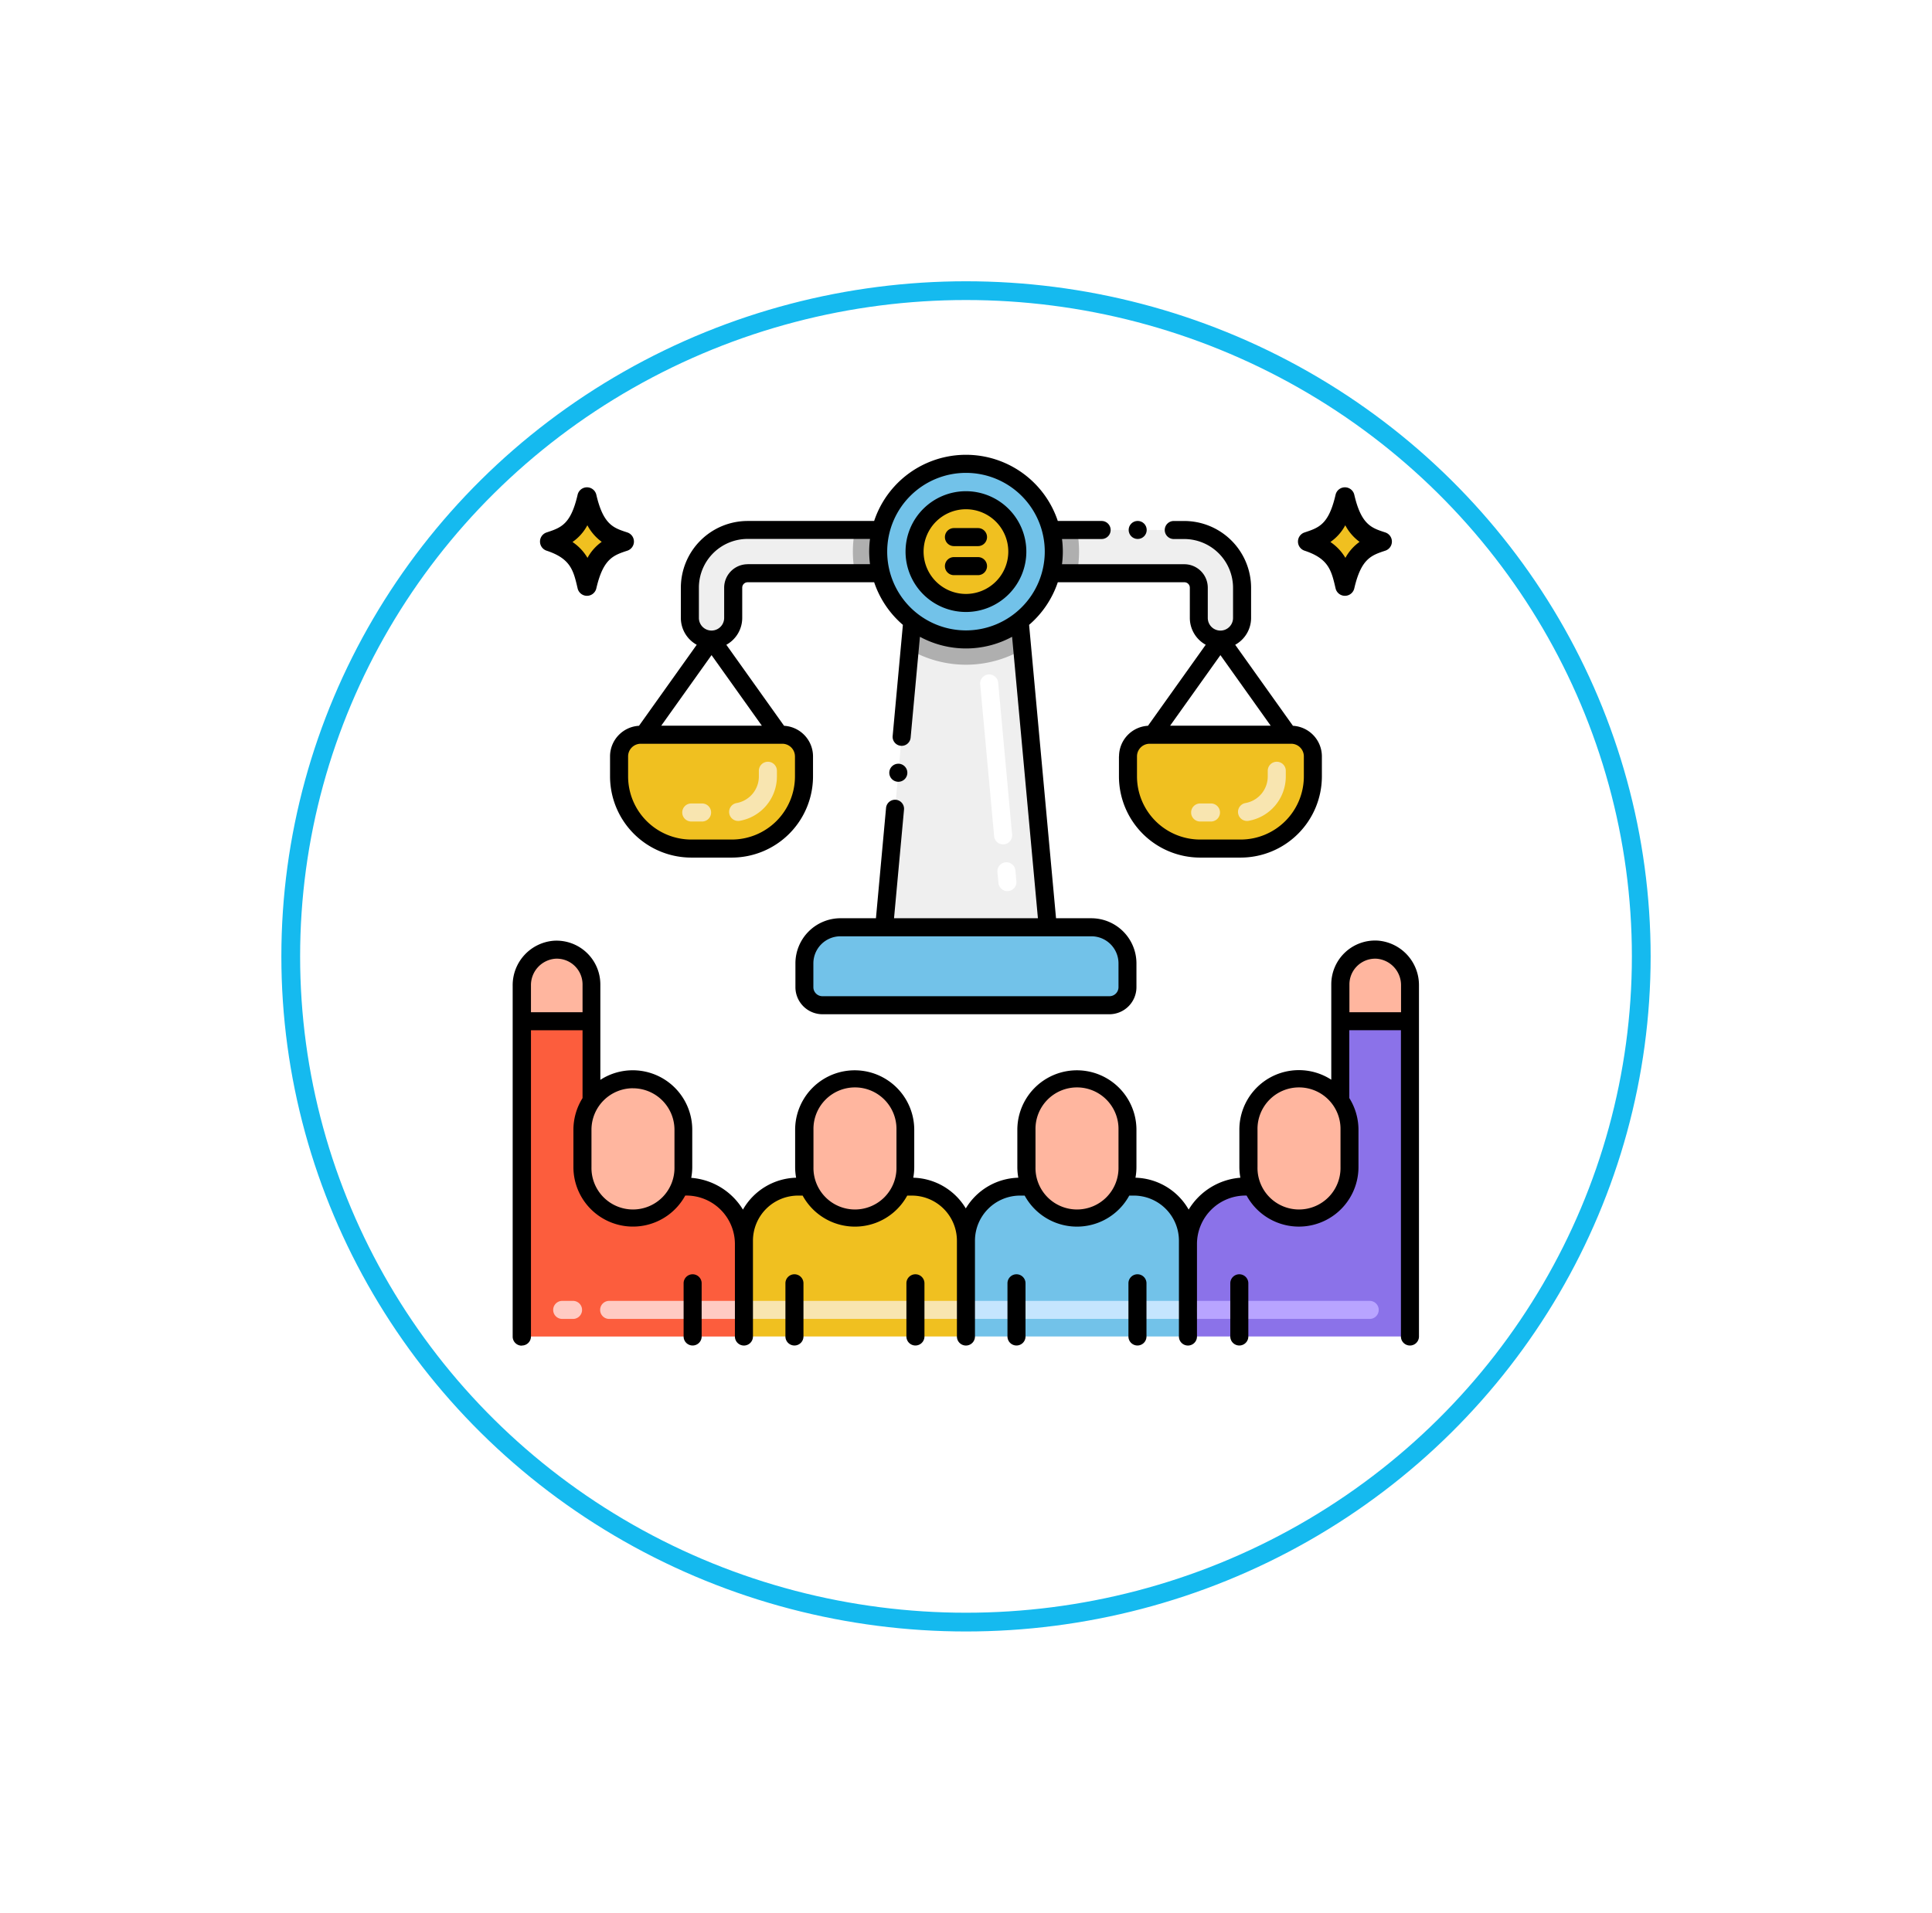 <svg xmlns="http://www.w3.org/2000/svg" xmlns:xlink="http://www.w3.org/1999/xlink" width="103" height="102" viewBox="0 0 103 102">
  <defs>
    <filter id="Ellipse_27" x="0" y="0" width="103" height="102" filterUnits="userSpaceOnUse">
      <feOffset dy="3" input="SourceAlpha"/>
      <feGaussianBlur stdDeviation="5" result="blur"/>
      <feFlood flood-opacity="0.122"/>
      <feComposite operator="in" in2="blur"/>
      <feComposite in="SourceGraphic"/>
    </filter>
  </defs>
  <g id="Group_36312" data-name="Group 36312" transform="translate(-482 -3096)">
    <g id="Group_36118" data-name="Group 36118" transform="translate(454 1706)">
      <g id="Group_35885" data-name="Group 35885" transform="translate(43.45 1401.899)">
        <g transform="matrix(1, 0, 0, 1, -15.45, -11.9)" filter="url(#Ellipse_27)">
          <g id="Ellipse_27-2" data-name="Ellipse 27" transform="translate(15 12)" fill="#fff" stroke="#15baef" stroke-width="1">
            <ellipse cx="36.5" cy="36" rx="36.5" ry="36" stroke="none"/>
            <ellipse cx="36.5" cy="36" rx="36" ry="35.5" fill="none"/>
          </g>
        </g>
      </g>
    </g>
    <g id="Layer_1" transform="translate(506.881 3114.757)">
      <path id="Path_24088" data-name="Path 24088" d="M14.639,16.948c-.718-.236-1.278-.389-1.653-2.005a.512.512,0,0,0-1,0c-.367,1.58-.879,1.749-1.653,2.005a.512.512,0,0,0,0,.972c1.286.425,1.432,1.054,1.653,2.005a.512.512,0,0,0,1,0c.367-1.58.906-1.758,1.653-2.005A.512.512,0,0,0,14.639,16.948Z" transform="translate(-6.074 -7.312)"/>
      <path id="Path_24089" data-name="Path 24089" d="M20.5,25.913a2.537,2.537,0,0,0-.756.854,2.653,2.653,0,0,0-.8-.847,2.527,2.527,0,0,0,.793-.893,2.616,2.616,0,0,0,.766.885Z" transform="translate(-13.304 -15.775)" fill="#f0c020"/>
      <path id="Path_24090" data-name="Path 24090" d="M224.654,16.948c-.717-.236-1.278-.389-1.653-2.005a.512.512,0,0,0-1,0c-.367,1.58-.879,1.749-1.653,2.005a.512.512,0,0,0,0,.972c1.286.425,1.432,1.054,1.653,2.005a.512.512,0,0,0,1,0c.367-1.58.906-1.758,1.653-2.005A.512.512,0,0,0,224.654,16.948Z" transform="translate(-175.68 -7.312)"/>
      <path id="Path_24091" data-name="Path 24091" d="M230.512,25.913a2.537,2.537,0,0,0-.756.854,2.653,2.653,0,0,0-.8-.847,2.526,2.526,0,0,0,.793-.893A2.617,2.617,0,0,0,230.512,25.913Z" transform="translate(-182.91 -15.775)" fill="#f0c020"/>
      <g id="Group_36302" data-name="Group 36302" transform="translate(11.898 9.503)">
        <path id="Path_24092" data-name="Path 24092" d="M114.049,67.9h-8.724l1.358-14.806.14-1.524a4.667,4.667,0,0,0,5.726,0l.14,1.524Z" transform="translate(-94.967 -46.712)" fill="#efefef"/>
        <path id="Path_24093" data-name="Path 24093" d="M61.533,27.482a4.663,4.663,0,0,0,.144,1.154h-7.1a.771.771,0,0,0-.77.77v1.612a1.154,1.154,0,1,1-2.309,0V29.407a3.083,3.083,0,0,1,3.079-3.079h7.1A4.663,4.663,0,0,0,61.533,27.482Z" transform="translate(-51.495 -26.328)" fill="#efefef"/>
        <path id="Path_24094" data-name="Path 24094" d="M161.757,29.407v1.612a1.154,1.154,0,1,1-2.309,0V29.407a.771.771,0,0,0-.77-.77h-7.1a4.69,4.69,0,0,0,0-2.309h7.1A3.083,3.083,0,0,1,161.757,29.407Z" transform="translate(-132.318 -26.328)" fill="#efefef"/>
      </g>
      <path id="Path_24095" data-name="Path 24095" d="M99.5,140.6H84.2a.962.962,0,0,1-.962-.962v-1.27a1.924,1.924,0,0,1,1.924-1.924H98.536a1.924,1.924,0,0,1,1.924,1.924v1.27A.962.962,0,0,1,99.5,140.6Z" transform="translate(-65.23 -105.752)" fill="#72c2e9"/>
      <g id="Group_36303" data-name="Group 36303" transform="translate(20.589 9.503)">
        <path id="Path_24096" data-name="Path 24096" d="M98.155,26.328a4.69,4.69,0,0,0,0,2.309h-1.38a6.014,6.014,0,0,1,0-2.309Z" transform="translate(-96.664 -26.328)" fill="#afafaf"/>
        <path id="Path_24097" data-name="Path 24097" d="M118.252,51.568l.14,1.524a6,6,0,0,1-6.007,0l.14-1.524a4.667,4.667,0,0,0,5.726,0Z" transform="translate(-109.36 -46.712)" fill="#afafaf"/>
        <path id="Path_24098" data-name="Path 24098" d="M152.955,28.637h-1.38a4.69,4.69,0,0,0,0-2.309h1.382A6.092,6.092,0,0,1,152.955,28.637Z" transform="translate(-141.009 -26.328)" fill="#afafaf"/>
      </g>
      <path id="Path_24099" data-name="Path 24099" d="M113.028,12.673a4.68,4.68,0,1,1-.144-1.154,4.663,4.663,0,0,1,.144,1.154Z" transform="translate(-81.729 -2.017)" fill="#72c2e9"/>
      <g id="Group_36304" data-name="Group 36304" transform="translate(8.124 7.918)">
        <path id="Path_24100" data-name="Path 24100" d="M119.24,20.831a2.738,2.738,0,1,1-2.738-2.738A2.741,2.741,0,0,1,119.24,20.831Z" transform="translate(-98.008 -18.093)" fill="#f0c020"/>
        <path id="Path_24101" data-name="Path 24101" d="M37.889,89.15H35.728A3.848,3.848,0,0,1,31.88,85.3V84.234a1.154,1.154,0,0,1,1.154-1.154h7.548a1.154,1.154,0,0,1,1.154,1.154V85.3A3.848,3.848,0,0,1,37.889,89.15Z" transform="translate(-31.88 -70.576)" fill="#f0c020"/>
        <path id="Path_24102" data-name="Path 24102" d="M178.889,89.15h-2.161A3.848,3.848,0,0,1,172.88,85.3V84.234a1.154,1.154,0,0,1,1.154-1.154h7.548a1.154,1.154,0,0,1,1.154,1.154V85.3A3.848,3.848,0,0,1,178.889,89.15Z" transform="translate(-145.75 -70.576)" fill="#f0c020"/>
      </g>
      <path id="Path_24103" data-name="Path 24103" d="M133.375,77.9a.481.481,0,0,1-.478-.437l-.053-.575a.481.481,0,0,1,.958-.088l.053.575a.481.481,0,0,1-.435.523Zm-.229-2.491a.481.481,0,0,1-.478-.437l-.743-8.1a.481.481,0,0,1,.958-.088l.743,8.1a.481.481,0,0,1-.435.523Z" transform="translate(-104.549 -49.139)" fill="#fff"/>
      <path id="Path_24104" data-name="Path 24104" d="M50.438,93.764h-.577a.481.481,0,0,1,0-.962h.577a.481.481,0,0,1,0,.962Zm1.449-.426a.481.481,0,0,1,.389-.558,1.441,1.441,0,0,0,1.189-1.421v-.3a.481.481,0,0,1,.962,0v.3a2.4,2.4,0,0,1-1.982,2.368A.481.481,0,0,1,51.887,93.337Z" transform="translate(-37.889 -68.714)" fill="#f8e5b0"/>
      <path id="Path_24105" data-name="Path 24105" d="M191.438,93.764h-.577a.481.481,0,0,1,0-.962h.577a.481.481,0,0,1,0,.962Zm1.449-.426a.481.481,0,0,1,.389-.558,1.441,1.441,0,0,0,1.189-1.421v-.3a.481.481,0,0,1,.962,0v.3a2.4,2.4,0,0,1-1.982,2.368A.481.481,0,0,1,192.887,93.337Z" transform="translate(-151.759 -68.714)" fill="#f8e5b0"/>
      <path id="Path_24106" data-name="Path 24106" d="M123.926,25.808h-1.283a.481.481,0,0,0,0,.962h1.283a.481.481,0,1,0,0-.962Z" transform="translate(-96.667 -16.405)"/>
      <path id="Path_24107" data-name="Path 24107" d="M123.926,33.857h-1.283a.481.481,0,0,0,0,.962h1.283a.481.481,0,1,0,0-.962Z" transform="translate(-96.667 -22.906)"/>
      <path id="Path_24108" data-name="Path 24108" d="M107.709,91.644a.481.481,0,1,0-.524.435A.48.48,0,0,0,107.709,91.644Z" transform="translate(-84.219 -69.15)"/>
      <path id="Path_24109" data-name="Path 24109" d="M114.482,15.592a3.22,3.22,0,1,0,3.219,3.219,3.223,3.223,0,0,0-3.219-3.219Zm0,5.478a2.258,2.258,0,1,1,2.257-2.259A2.26,2.26,0,0,1,114.482,21.07Z" transform="translate(-87.865 -8.155)"/>
      <path id="Path_24110" data-name="Path 24110" d="M56.51,21.577v1.068a4.334,4.334,0,0,0,4.329,4.329H63a4.334,4.334,0,0,0,4.329-4.329V21.577a1.636,1.636,0,0,0-1.543-1.631l-3.078-4.32a1.636,1.636,0,0,0,.847-1.432v-1.6s0-.006,0-.009a3.567,3.567,0,0,0-3.562-3.56h-.56a.481.481,0,1,0,0,.962h.56a2.605,2.605,0,0,1,2.6,2.6s0,.006,0,.009v1.6a.673.673,0,1,1-1.347,0V12.582A1.252,1.252,0,0,0,60,11.331H53.474a5.369,5.369,0,0,0,.044-.673h0a5.18,5.18,0,0,0-.044-.672h2.112a.481.481,0,1,0,0-.962H53.25a5.16,5.16,0,0,0-9.791,0H36.714a3.564,3.564,0,0,0-3.56,3.56v1.612A1.636,1.636,0,0,0,34,15.626l-3.078,4.32a1.636,1.636,0,0,0-1.543,1.631v1.068a4.334,4.334,0,0,0,4.329,4.329H35.87A4.334,4.334,0,0,0,40.2,22.645V21.577a1.636,1.636,0,0,0-1.543-1.631l-3.078-4.32a1.636,1.636,0,0,0,.847-1.432V12.581a.289.289,0,0,1,.289-.289H43.46a5.165,5.165,0,0,0,1.531,2.272l-.545,5.925a.481.481,0,0,0,.958.089v0L45.9,15.2a5.16,5.16,0,0,0,4.913,0L52.19,30.209H44.519l.533-5.8a.481.481,0,0,0-.958-.087l-.539,5.886H41.667a2.408,2.408,0,0,0-2.405,2.405v1.271A1.445,1.445,0,0,0,40.7,35.328h15.3a1.445,1.445,0,0,0,1.443-1.443V32.614a2.408,2.408,0,0,0-2.405-2.405H53.156L51.72,14.564a5.165,5.165,0,0,0,1.53-2.272H60a.289.289,0,0,1,.289.289v1.612a1.636,1.636,0,0,0,.847,1.432l-3.078,4.32a1.636,1.636,0,0,0-1.543,1.631Zm-.024,11.037v1.271a.482.482,0,0,1-.481.481H40.7a.482.482,0,0,1-.481-.481V32.614a1.445,1.445,0,0,1,1.443-1.443H55.043A1.445,1.445,0,0,1,56.486,32.614ZM34.79,16.177l2.682,3.764H32.108Zm4.448,5.4v1.068a3.371,3.371,0,0,1-3.367,3.367H33.709a3.371,3.371,0,0,1-3.367-3.367V21.577a.674.674,0,0,1,.673-.673h7.548A.674.674,0,0,1,39.237,21.577ZM36.714,11.331a1.252,1.252,0,0,0-1.251,1.251v1.612a.673.673,0,0,1-1.347,0V12.581a2.6,2.6,0,0,1,2.6-2.6h6.522a5.445,5.445,0,0,0-.044.672h0a5.824,5.824,0,0,0,.044.673H36.714Zm11.641,3.528a4.2,4.2,0,1,1,4.2-4.2,4.205,4.205,0,0,1-4.2,4.2Zm18.013,6.718v1.068A3.371,3.371,0,0,1,63,26.012H60.839a3.371,3.371,0,0,1-3.367-3.367V21.577a.674.674,0,0,1,.673-.673h7.548A.674.674,0,0,1,66.368,21.577Zm-7.13-1.636,2.682-3.764L64.6,19.941Z" transform="translate(-21.737)"/>
      <circle id="Ellipse_734" data-name="Ellipse 734" cx="0.481" cy="0.481" r="0.481" transform="translate(35.291 9.022)"/>
      <path id="Path_24111" data-name="Path 24111" d="M16.8,158.333v4.932H4.965v-18.71a1.9,1.9,0,0,1,1.73-1.916,1.855,1.855,0,0,1,1.982,1.851V150.7a2.684,2.684,0,0,0-.487,1.543v1.99a2.694,2.694,0,0,0,5.18,1.039h.366A3.065,3.065,0,0,1,16.8,158.333Z" transform="translate(-2.02 -110.752)" fill="#fc5d3d"/>
      <path id="Path_24112" data-name="Path 24112" d="M8.677,144.488v1.963H4.965v-1.9a1.9,1.9,0,0,1,1.73-1.916A1.855,1.855,0,0,1,8.677,144.488Z" transform="translate(-2.02 -110.751)" fill="#ffb69f"/>
      <path id="Path_24113" data-name="Path 24113" d="M27.113,181.248v1.99a2.694,2.694,0,1,1-5.388,0v-1.99a2.694,2.694,0,0,1,5.388,0Z" transform="translate(-15.555 -139.761)" fill="#ffb69f"/>
      <path id="Path_24114" data-name="Path 24114" d="M88.623,181.248v1.99a2.694,2.694,0,0,1-5.18,1.039,2.671,2.671,0,0,1-.208-1.039v-1.99a2.694,2.694,0,0,1,5.388,0Z" transform="translate(-65.23 -139.761)" fill="#ffb69f"/>
      <path id="Path_24115" data-name="Path 24115" d="M78.311,211.18v5.11H66.475v-5.11a2.886,2.886,0,0,1,2.886-2.886h.546a2.695,2.695,0,0,0,4.972,0h.545A2.887,2.887,0,0,1,78.311,211.18Z" transform="translate(-51.694 -163.779)" fill="#f0c020"/>
      <path id="Path_24116" data-name="Path 24116" d="M150.143,181.248v1.99a2.694,2.694,0,0,1-5.18,1.039,2.671,2.671,0,0,1-.208-1.039v-1.99a2.694,2.694,0,0,1,5.388,0Z" transform="translate(-114.912 -139.761)" fill="#ffb69f"/>
      <path id="Path_24117" data-name="Path 24117" d="M139.826,211.18v5.11H127.99v-5.11a2.887,2.887,0,0,1,2.887-2.886h.546a2.695,2.695,0,0,0,4.972,0h.545A2.886,2.886,0,0,1,139.826,211.18Z" transform="translate(-101.373 -163.779)" fill="#72c2e9"/>
      <path id="Path_24118" data-name="Path 24118" d="M201.36,144.553v18.71H189.525v-4.932a3.063,3.063,0,0,1,3.065-3.065h.364a2.7,2.7,0,0,0,5.182-1.039v-1.99a2.671,2.671,0,0,0-.489-1.543v-6.207a1.855,1.855,0,0,1,1.982-1.851A1.9,1.9,0,0,1,201.36,144.553Z" transform="translate(-151.068 -110.751)" fill="#8b72e9"/>
      <path id="Path_24119" data-name="Path 24119" d="M235.449,144.553v1.9h-3.714v-1.963a1.855,1.855,0,0,1,1.982-1.851A1.9,1.9,0,0,1,235.449,144.553Z" transform="translate(-185.156 -110.751)" fill="#ffb69f"/>
      <path id="Path_24120" data-name="Path 24120" d="M206.27,181.248v1.99a2.694,2.694,0,1,0,5.388,0v-1.99a2.694,2.694,0,0,0-5.388,0Z" transform="translate(-164.591 -139.761)" fill="#ffb69f"/>
      <path id="Path_24121" data-name="Path 24121" d="M76.292,240.946H64.456a.481.481,0,0,1,0-.962H76.292a.481.481,0,0,1,0,.962Z" transform="translate(-49.676 -189.371)" fill="#f8e5b0"/>
      <path id="Path_24122" data-name="Path 24122" d="M197.19,240.946h-9.684a.481.481,0,0,1,0-.962h9.684a.481.481,0,0,1,0,.962Z" transform="translate(-149.049 -189.371)" fill="#b8a4ff"/>
      <path id="Path_24123" data-name="Path 24123" d="M23.8,240.946H16.617a.481.481,0,0,1,0-.962H23.8a.481.481,0,0,1,0,.962Zm-9.109,0h-.577a.481.481,0,0,1,0-.962h.577a.481.481,0,0,1,0,.962Z" transform="translate(-9.022 -189.371)" fill="#ffcbc3"/>
      <path id="Path_24124" data-name="Path 24124" d="M137.807,240.946H125.971a.481.481,0,0,1,0-.962h11.836a.481.481,0,0,1,0,.962Z" transform="translate(-99.354 -189.371)" fill="#c5e5fe"/>
      <path id="Path_24125" data-name="Path 24125" d="M50.722,235.927v-2.836a.481.481,0,0,0-.962,0v2.836a.481.481,0,0,0,.962,0Z" transform="translate(-38.196 -183.416)"/>
      <path id="Path_24126" data-name="Path 24126" d="M2.945,161.725a.481.481,0,0,0,.481-.481V144.913h2.75v3.618a3.193,3.193,0,0,0-.487,1.688v1.99a3.175,3.175,0,0,0,5.962,1.52,2.587,2.587,0,0,1,2.648,2.584v4.932a.481.481,0,0,0,.962,0v-5.11a2.408,2.408,0,0,1,2.405-2.405h.244a3.176,3.176,0,0,0,5.576,0h.243a2.408,2.408,0,0,1,2.406,2.405v5.11a.481.481,0,0,0,.962,0v-5.11a2.408,2.408,0,0,1,2.406-2.405h.244a3.176,3.176,0,0,0,5.576,0h.243a2.408,2.408,0,0,1,2.405,2.405v5.11a.481.481,0,0,0,.481.481h0a.481.481,0,0,0,.481-.481v-4.932a2.587,2.587,0,0,1,2.646-2.584,3.176,3.176,0,0,0,5.964-1.52v-1.99a3.188,3.188,0,0,0-.489-1.689v-3.618h2.752v16.332a.481.481,0,0,0,.962,0v-18.71a2.378,2.378,0,0,0-2.181-2.4,2.336,2.336,0,0,0-2.494,2.331v5.086a3.173,3.173,0,0,0-4.9,2.664v1.99a3.168,3.168,0,0,0,.054.572,3.544,3.544,0,0,0-2.757,1.7,3.367,3.367,0,0,0-2.836-1.7,3.171,3.171,0,0,0,.052-.563v-1.99a3.175,3.175,0,1,0-6.35,0v1.99a3.192,3.192,0,0,0,.052.563,3.366,3.366,0,0,0-2.8,1.637,3.366,3.366,0,0,0-2.8-1.637,3.171,3.171,0,0,0,.052-.563v-1.99a3.175,3.175,0,1,0-6.35,0v1.99a3.192,3.192,0,0,0,.052.563,3.367,3.367,0,0,0-2.835,1.7,3.544,3.544,0,0,0-2.756-1.693,3.186,3.186,0,0,0,.054-.572v-1.99a3.173,3.173,0,0,0-4.9-2.663v-5.087a2.336,2.336,0,0,0-2.495-2.331,2.377,2.377,0,0,0-2.179,2.4v18.71a.481.481,0,0,0,.481.481ZM48.529,141.1a1.414,1.414,0,0,1,1.283,1.436v1.416H47.06v-1.482A1.373,1.373,0,0,1,48.529,141.1Zm-6.369,9.121a2.213,2.213,0,1,1,4.425,0v1.99a2.213,2.213,0,1,1-4.425,0Zm-11.836,0a2.213,2.213,0,1,1,4.425,0v1.99a2.213,2.213,0,1,1-4.425,0Zm-11.837,0a2.213,2.213,0,1,1,4.425,0v1.99a2.213,2.213,0,1,1-4.425,0Zm-9.623-2.213a2.215,2.215,0,0,1,2.213,2.213v1.99a2.213,2.213,0,1,1-4.425,0v-1.99A2.214,2.214,0,0,1,8.864,148.006ZM4.707,141.1a1.373,1.373,0,0,1,1.469,1.371v1.482H3.426v-1.416A1.413,1.413,0,0,1,4.707,141.1Z" transform="translate(0 -108.732)"/>
      <path id="Path_24127" data-name="Path 24127" d="M78.932,235.927v-2.836a.481.481,0,0,0-.962,0v2.836a.481.481,0,0,0,.962,0Z" transform="translate(-60.978 -183.416)"/>
      <path id="Path_24128" data-name="Path 24128" d="M112.452,235.927v-2.836a.481.481,0,0,0-.962,0v2.836a.481.481,0,0,0,.962,0Z" transform="translate(-88.048 -183.416)"/>
      <path id="Path_24129" data-name="Path 24129" d="M140.452,235.927v-2.836a.481.481,0,0,0-.962,0v2.836a.481.481,0,1,0,.962,0Z" transform="translate(-110.66 -183.416)"/>
      <path id="Path_24130" data-name="Path 24130" d="M173.972,235.927v-2.836a.481.481,0,0,0-.962,0v2.836a.481.481,0,0,0,.962,0Z" transform="translate(-137.731 -183.416)"/>
      <path id="Path_24131" data-name="Path 24131" d="M202.2,235.927v-2.836a.481.481,0,0,0-.962,0v2.836a.481.481,0,1,0,.962,0Z" transform="translate(-160.529 -183.416)"/>
    </g>
  </g>
</svg>
